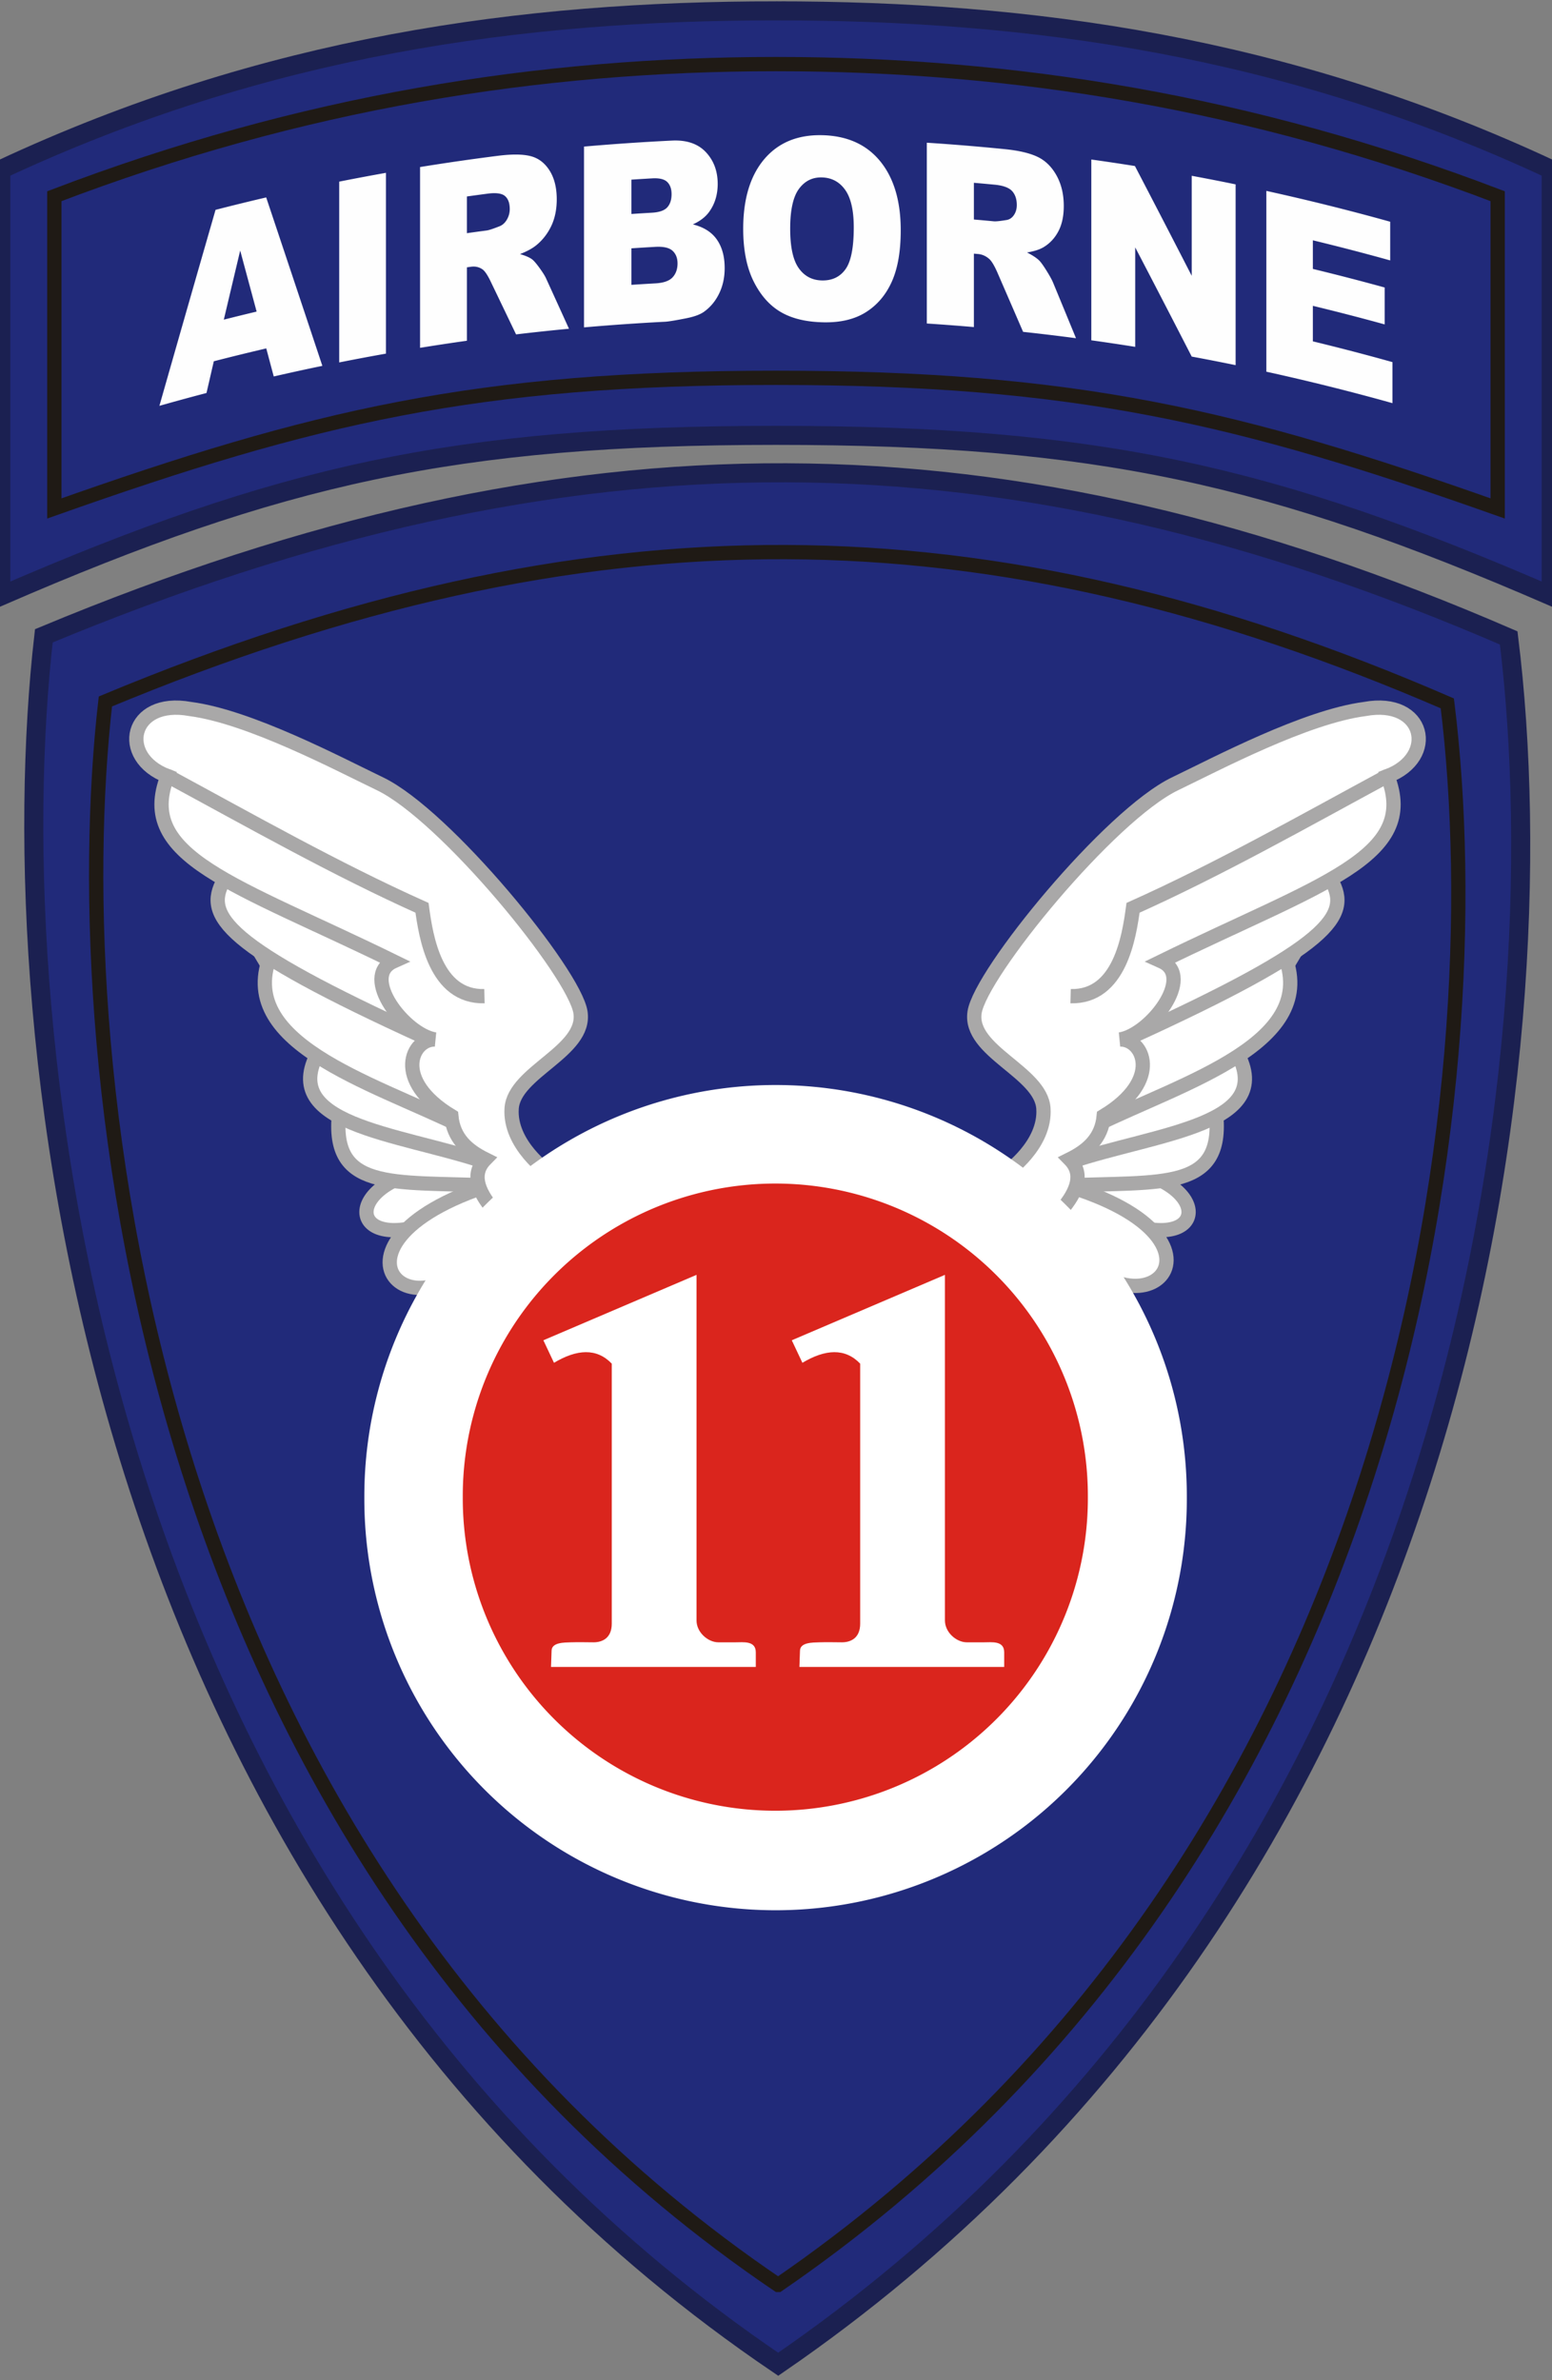<svg xmlns="http://www.w3.org/2000/svg" xmlns:xlink="http://www.w3.org/1999/xlink" width="326" height="500"><rect width="100%" height="100%" fill="#808080" stroke="none"/><defs><path id="a" d="M43.622 64.985c-.388-1.786-.773-3.577-1.16-5.36-2.712.78-5.421 1.6-8.125 2.459l-1.133 6.057a320.327 320.327 0 0 0-7.295 2.452 15033.46 15033.46 0 0 1 8.697-37.428 304.9 304.9 0 0 1 7.845-2.372c2.896 10.676 5.797 21.396 8.702 32.165a284.937 284.937 0 0 0-7.531 2.027zm-5.198-24.05c-.847 4.395-1.692 8.796-2.537 13.199a293.117 293.117 0 0 1 5.083-1.539l-2.546-11.66zm15.339 21.369V27.777A303.87 303.87 0 0 1 61 26.097v34.526a293.36 293.36 0 0 0-7.237 1.681zm30.558-22.41c-.623.631-1.474 1.204-2.556 1.721.861.301 1.49.639 1.885 1.01.266.248.652.802 1.16 1.665.504.862.844 1.535 1.015 2.019 1.177 3.179 2.355 6.367 3.532 9.563-2.736.317-5.471.677-8.201 1.077a9301.273 9301.273 0 0 0-3.88-9.965c-.491-1.288-.929-2.104-1.313-2.45-.522-.447-1.115-.616-1.774-.504l-.642.111v14.021a290.96 290.96 0 0 0-7.26 1.353V24.99c4.02-.802 8.043-1.519 12.071-2.147 2.242-.349 3.957-.309 5.142.094 1.186.402 2.142 1.327 2.869 2.764.727 1.438 1.091 3.258 1.091 5.455 0 1.914-.279 3.599-.837 5.061-.559 1.457-1.325 2.681-2.302 3.677zm-4.865-9.352c-.482-.522-1.388-.684-2.715-.467-1.065.172-2.13.35-3.194.534v7.01c1.022-.176 2.043-.349 3.066-.514.331-.053.974-.314 1.927-.777.482-.215.875-.636 1.18-1.262a4.638 4.638 0 0 0 .459-2.069c0-1.113-.241-1.933-.723-2.455zm29.089 5.402c1.691.514 2.934 1.493 3.73 2.916.798 1.421 1.197 3.234 1.197 5.428 0 1.79-.285 3.405-.854 4.851-.568 1.445-1.347 2.602-2.334 3.476-.611.543-1.534.958-2.767 1.258-1.641.4-2.729.625-3.265.66-4.193.266-8.384.625-12.57 1.077V21.084c4.544-.491 9.09-.872 13.641-1.145 2.275-.134 4.022.613 5.24 2.212 1.219 1.602 1.829 3.625 1.829 6.063 0 2.044-.437 3.813-1.305 5.308-.578.997-1.427 1.801-2.542 2.422zm-3.969-8.1c-.445-.536-1.222-.772-2.328-.692-1.073.076-2.147.157-3.221.245v6.557c1.058-.086 2.115-.168 3.172-.242 1.141-.08 1.932-.418 2.377-1.019.446-.601.67-1.444.67-2.532 0-1.005-.224-1.779-.67-2.317zm.83 13.147c-.509-.588-1.403-.845-2.68-.758-1.232.085-2.466.179-3.699.28v6.974c1.238-.104 2.479-.196 3.717-.282 1.254-.086 2.139-.463 2.654-1.144.515-.68.772-1.568.772-2.662.001-1.018-.254-1.82-.764-2.408zm33.949 5.908c-.926 2.53-2.266 4.462-4.015 5.818-1.75 1.356-3.933 1.99-6.547 1.926-2.654-.061-4.854-.696-6.595-1.939-1.74-1.242-3.151-3.19-4.234-5.862-1.08-2.671-1.621-6.021-1.621-10.058 0-5.64 1.07-10.061 3.212-13.225 2.144-3.161 5.127-4.739 8.95-4.652 3.92.087 6.938 1.776 9.06 4.979 2.12 3.206 3.18 7.606 3.18 13.167 0 4.04-.463 7.321-1.39 9.846zm-7.227-17.568c-.894-1.536-2.106-2.325-3.638-2.358-1.469-.034-2.646.715-3.536 2.229-.889 1.517-1.333 4.042-1.333 7.563 0 3.491.441 6.002 1.326 7.537.883 1.534 2.086 2.311 3.607 2.346 1.563.035 2.773-.67 3.631-2.136.855-1.463 1.284-4.125 1.284-7.995.001-3.254-.447-5.653-1.341-7.186zm30.739 10.965c-.622.46-1.474.792-2.557 1.007.862.542 1.492 1.057 1.887 1.539.265.321.651.983 1.156 1.988.507 1.002.845 1.771 1.015 2.3a6851.73 6851.73 0 0 1 3.527 10.549c-2.729-.445-5.46-.85-8.194-1.214a8110.53 8110.53 0 0 0-3.885-11.05c-.493-1.425-.931-2.365-1.314-2.817-.524-.593-1.118-.928-1.782-1a78.529 78.529 0 0 1-.643-.069v14.022c-2.43-.259-4.86-.485-7.292-.681V20.344c4.041.324 8.08.736 12.115 1.234 2.244.278 3.959.799 5.146 1.531 1.185.734 2.139 1.924 2.865 3.565.727 1.642 1.09 3.563 1.09 5.759 0 1.915-.279 3.524-.836 4.828-.556 1.303-1.322 2.315-2.298 3.035zM158 29.585c-.482-.656-1.389-1.07-2.72-1.227a310.423 310.423 0 0 0-3.203-.358v7.009c1.025.11 2.051.225 3.075.345.332.04.975-.042 1.93-.237.483-.08.877-.391 1.183-.933.305-.541.459-1.188.459-1.939 0-1.116-.243-2.003-.724-2.66zm27.82 31.603a3836.264 3836.264 0 0 0-8.753-20.853v18.994a294.128 294.128 0 0 0-6.801-1.251V23.554c2.253.386 4.503.801 6.755 1.241a4008.747 4008.747 0 0 1 8.799 20.964V26.662c2.27.517 4.536 1.063 6.8 1.637v34.526c-2.264-.575-4.53-1.12-6.8-1.637zm31.098 1.057v7.837a302.989 302.989 0 0 0-19.538-6.009V29.545a304.661 304.661 0 0 1 19.186 5.89v7.388a301.491 301.491 0 0 0-11.98-3.84v5.464a308.193 308.193 0 0 1 11.124 3.548v7.048a306.194 306.194 0 0 0-11.124-3.547v6.784c4.12 1.228 8.232 2.55 12.332 3.965z"/></defs><path style="fill:#212a7a;stroke:#1b2051;stroke-width:4;stroke-opacity:1;stroke-miterlimit:4;stroke-dasharray:none;fill-opacity:1" d="M163 2.28C109.612 2.28 55.885 9.585.166 35.622v89.576C58.698 99.811 95.376 91.455 163 91.455c67.624 0 104.302 8.356 162.834 33.742V35.621C270.115 9.584 216.388 2.281 163 2.281zm.462 494.363c144.587-99.23 164.357-274.41 153.442-362.637-105.406-45.67-196.66-46.693-307.697-.44-9.556 83.584 8.629 264.42 154.255 363.077z"/><use xlink:href="#a" height="354" width="244" style="fill:#fefefe;stroke:none;stroke-opacity:1;fill-opacity:1" transform="matrix(1.356 0 0 1.1 -1.65 7.6)"/><path style="fill:none;stroke:#1f1a15;stroke-width:3;stroke-linecap:butt;stroke-linejoin:miter;stroke-miterlimit:4;stroke-opacity:1;stroke-dasharray:none;stroke-dashoffset:0" d="M163.446 479.984c132.453-90.908 150.564-251.399 140.566-332.229-96.561-41.84-180.158-42.777-281.877-.403-8.754 76.575 7.905 242.248 141.31 332.632zM163 13.464c-49.7 0-99.718 7.96-151.587 27.754v65.59c54.49-19.302 88.632-27.44 151.587-27.44 62.955 0 97.097 8.138 151.587 27.44v-65.59C262.717 21.422 212.7 13.464 163 13.464z"/><g style="fill:#fff;stroke:#a9a8a8;stroke-opacity:1;fill-opacity:1;stroke-width:3;stroke-miterlimit:4;stroke-dasharray:none"><path d="M215.048 261.983s19.94-74.459 21.454-74.964c1.515-.505 39.817-6.12 39.817-6.12l3.723 5.742-18.047 30.162-21.959 27.764-4.038 29.532-20.95-12.116z" style="fill:#fff;fill-opacity:1;stroke:#a9a8a8;stroke-width:3;stroke-linecap:butt;stroke-linejoin:miter;stroke-miterlimit:4;stroke-opacity:1;stroke-dasharray:none;stroke-dashoffset:0"/><path style="fill:#fff;stroke:#a9a8a8;stroke-width:3;stroke-linecap:butt;stroke-linejoin:miter;stroke-miterlimit:4;stroke-opacity:1;stroke-dasharray:none;stroke-dashoffset:0;fill-opacity:1" d="M243.888 247.991c12.404 6.217 4.423 18.641-19.9 2.41"/><path style="fill:#fff;stroke:#a9a8a8;stroke-width:3;stroke-linecap:butt;stroke-linejoin:miter;stroke-miterlimit:4;stroke-opacity:1;stroke-dasharray:none;stroke-dashoffset:0;fill-opacity:1" d="M223.096 249.062c21.41-.95 34.54 1.377 32.215-16.152"/><path style="fill:#fff;stroke:#a9a8a8;stroke-width:3;stroke-linecap:butt;stroke-linejoin:miter;stroke-miterlimit:4;stroke-opacity:1;stroke-dasharray:none;stroke-dashoffset:0;fill-opacity:1" d="M259.326 220.238c9.864 16.133-16.148 17.651-34.713 23.916"/><path style="fill:#fff;stroke:#a9a8a8;stroke-width:3;stroke-linecap:butt;stroke-linejoin:miter;stroke-miterlimit:4;stroke-opacity:1;stroke-dasharray:none;stroke-dashoffset:0;fill-opacity:1" d="M229.967 236.48c19.15-9.338 47.557-17.485 39.71-36.142"/><path style="fill:#fff;stroke:#a9a8a8;stroke-width:3;stroke-linecap:butt;stroke-linejoin:miter;stroke-miterlimit:4;stroke-opacity:1;stroke-dasharray:none;stroke-dashoffset:0;fill-opacity:1" d="M279.673 184.989c4.118 7.367-.112 13.714-42.032 32.84M224.87 249.319c39.847 12.499 10.782 36.474-3.726 5.94"/><path style="fill:#fff;stroke:#a9a8a8;stroke-width:3;stroke-linecap:butt;stroke-linejoin:miter;stroke-miterlimit:4;stroke-opacity:1;stroke-dasharray:none;stroke-dashoffset:0;fill-opacity:1" d="M211.495 246.206s8.21-5.71 7.674-13.385c-.535-7.675-15.706-11.958-14.457-20.168 1.25-8.21 28.378-41.407 42.12-48.01 8.829-4.242 27.384-14.08 39.856-15.706 12.66-2.322 15.333 10.099 4.764 14.1 6.718 17.026-14.078 22.568-47.475 38.907 7.119 3.194-2.381 15.461-8.745 16.42 4.86-.223 9.103 8.5-3.391 16.063-.44 4.696-3.388 7.244-7.14 9.102 2.875 2.927 1.758 6.594-1.784 10.709"/><path style="fill:#fff;stroke:#a9a8a8;stroke-width:3;stroke-linecap:butt;stroke-linejoin:miter;stroke-miterlimit:4;stroke-opacity:1;stroke-dasharray:none;stroke-dashoffset:0;fill-opacity:1" d="M224.88 209.262c10.352.268 12.3-12.542 13.118-18.562 18.115-8.121 36.087-18.314 53.543-27.753"/></g><g style="fill:#fff;stroke:#a9a8a8;stroke-opacity:1;fill-opacity:1;stroke-width:3;stroke-miterlimit:4;stroke-dasharray:none"><path style="fill:#fff;stroke:#a9a8a8;stroke-width:3;stroke-linecap:butt;stroke-linejoin:miter;stroke-miterlimit:4;stroke-opacity:1;stroke-dasharray:none;stroke-dashoffset:0;fill-opacity:1" d="M215.048 261.983s19.94-74.459 21.454-74.964c1.515-.505 39.817-6.12 39.817-6.12l3.723 5.742-18.047 30.162-21.959 27.764-4.038 29.532-20.95-12.116z" transform="matrix(-1 0 0 1 326.642 0)"/><path d="M243.888 247.991c12.404 6.217 4.423 18.641-19.9 2.41" style="fill:#fff;stroke:#a9a8a8;stroke-width:3;stroke-linecap:butt;stroke-linejoin:miter;stroke-miterlimit:4;stroke-opacity:1;stroke-dasharray:none;stroke-dashoffset:0;fill-opacity:1" transform="matrix(-1 0 0 1 326.642 0)"/><path d="M223.096 249.062c21.41-.95 34.54 1.377 32.215-16.152" style="fill:#fff;stroke:#a9a8a8;stroke-width:3;stroke-linecap:butt;stroke-linejoin:miter;stroke-miterlimit:4;stroke-opacity:1;stroke-dasharray:none;stroke-dashoffset:0;fill-opacity:1" transform="matrix(-1 0 0 1 326.642 0)"/><path d="M259.326 220.238c9.864 16.133-16.148 17.651-34.713 23.916" style="fill:#fff;stroke:#a9a8a8;stroke-width:3;stroke-linecap:butt;stroke-linejoin:miter;stroke-miterlimit:4;stroke-opacity:1;stroke-dasharray:none;stroke-dashoffset:0;fill-opacity:1" transform="matrix(-1 0 0 1 326.642 0)"/><path d="M229.967 236.48c19.15-9.338 47.557-17.485 39.71-36.142" style="fill:#fff;stroke:#a9a8a8;stroke-width:3;stroke-linecap:butt;stroke-linejoin:miter;stroke-miterlimit:4;stroke-opacity:1;stroke-dasharray:none;stroke-dashoffset:0;fill-opacity:1" transform="matrix(-1 0 0 1 326.642 0)"/><path d="M279.673 184.989c4.118 7.367-.112 13.714-42.032 32.84M224.87 249.319c39.443 13.347 10.519 36.949-3.726 5.94" style="fill:#fff;stroke:#a9a8a8;stroke-width:3;stroke-linecap:butt;stroke-linejoin:miter;stroke-miterlimit:4;stroke-opacity:1;stroke-dasharray:none;stroke-dashoffset:0;fill-opacity:1" transform="matrix(-1 0 0 1 326.642 0)"/><path d="M211.495 246.206s8.21-5.71 7.674-13.385c-.535-7.675-15.706-11.958-14.457-20.168 1.25-8.21 28.378-41.407 42.12-48.01 8.829-4.242 27.384-14.08 39.856-15.706 12.66-2.322 15.333 10.099 4.764 14.1 6.718 17.026-14.078 22.568-47.475 38.907 7.119 3.194-2.381 15.461-8.745 16.42 4.86-.223 9.103 8.5-3.391 16.063-.44 4.696-3.388 7.244-7.14 9.102 2.875 2.927 1.758 6.594-1.784 10.709" style="fill:#fff;stroke:#a9a8a8;stroke-width:3;stroke-linecap:butt;stroke-linejoin:miter;stroke-miterlimit:4;stroke-opacity:1;stroke-dasharray:none;stroke-dashoffset:0;fill-opacity:1" transform="matrix(-1 0 0 1 326.642 0)"/><path d="M224.88 209.262c10.352.268 12.3-12.542 13.118-18.562 18.115-8.121 36.087-18.314 53.543-27.753" style="fill:#fff;stroke:#a9a8a8;stroke-width:3;stroke-linecap:butt;stroke-linejoin:miter;stroke-miterlimit:4;stroke-opacity:1;stroke-dasharray:none;stroke-dashoffset:0;fill-opacity:1" transform="matrix(-1 0 0 1 326.642 0)"/></g><path style="fill:#fff;stroke:none;stroke-width:1.2;stroke-linecap:butt;stroke-linejoin:miter;stroke-miterlimit:4;stroke-opacity:1;stroke-dasharray:none;stroke-dashoffset:0;fill-opacity:1" d="M251.295 311.886a86.383 86.383 0 1 1-172.765 0 86.383 86.383 0 1 1 172.765 0z" transform="translate(-2 2.714)"/><path transform="translate(37.524 77.463) scale(.76)" d="M251.295 311.886a86.383 86.383 0 1 1-172.765 0 86.383 86.383 0 1 1 172.765 0z" style="fill:#da251d;stroke:none;stroke-width:1.578;stroke-linecap:butt;stroke-linejoin:miter;stroke-miterlimit:4;stroke-opacity:1;stroke-dasharray:none;stroke-dashoffset:0;fill-opacity:1"/><path style="fill:#fff;stroke:none;stroke-width:1.2;stroke-linecap:butt;stroke-linejoin:miter;stroke-miterlimit:4;stroke-opacity:1;stroke-dasharray:none;stroke-dashoffset:0;fill-opacity:1" d="M167.92 350.169h43.013v-3.079c0-2.491-2.625-2.097-4.283-2.097h-3.57c-2.166 0-4.595-2.065-4.595-4.596v-72.595l-32.17 13.743 2.23 4.73c4.838-2.883 8.964-3.124 12.137.178v54.614c0 3.019-1.954 3.926-3.838 3.926-1.277 0-3.115-.058-4.774 0-1.398.05-3.971 0-4.03 1.735l-.12 3.441zm-52.178 0h43.013v-3.079c0-2.491-2.626-2.097-4.284-2.097h-3.57c-2.165 0-4.595-2.065-4.595-4.596v-72.595l-32.17 13.743 2.23 4.73c4.838-2.883 8.965-3.124 12.137.178v54.614c0 3.019-1.954 3.926-3.837 3.926-1.277 0-3.116-.058-4.774 0-1.399.05-3.972 0-4.031 1.735l-.119 3.441z"/></svg>